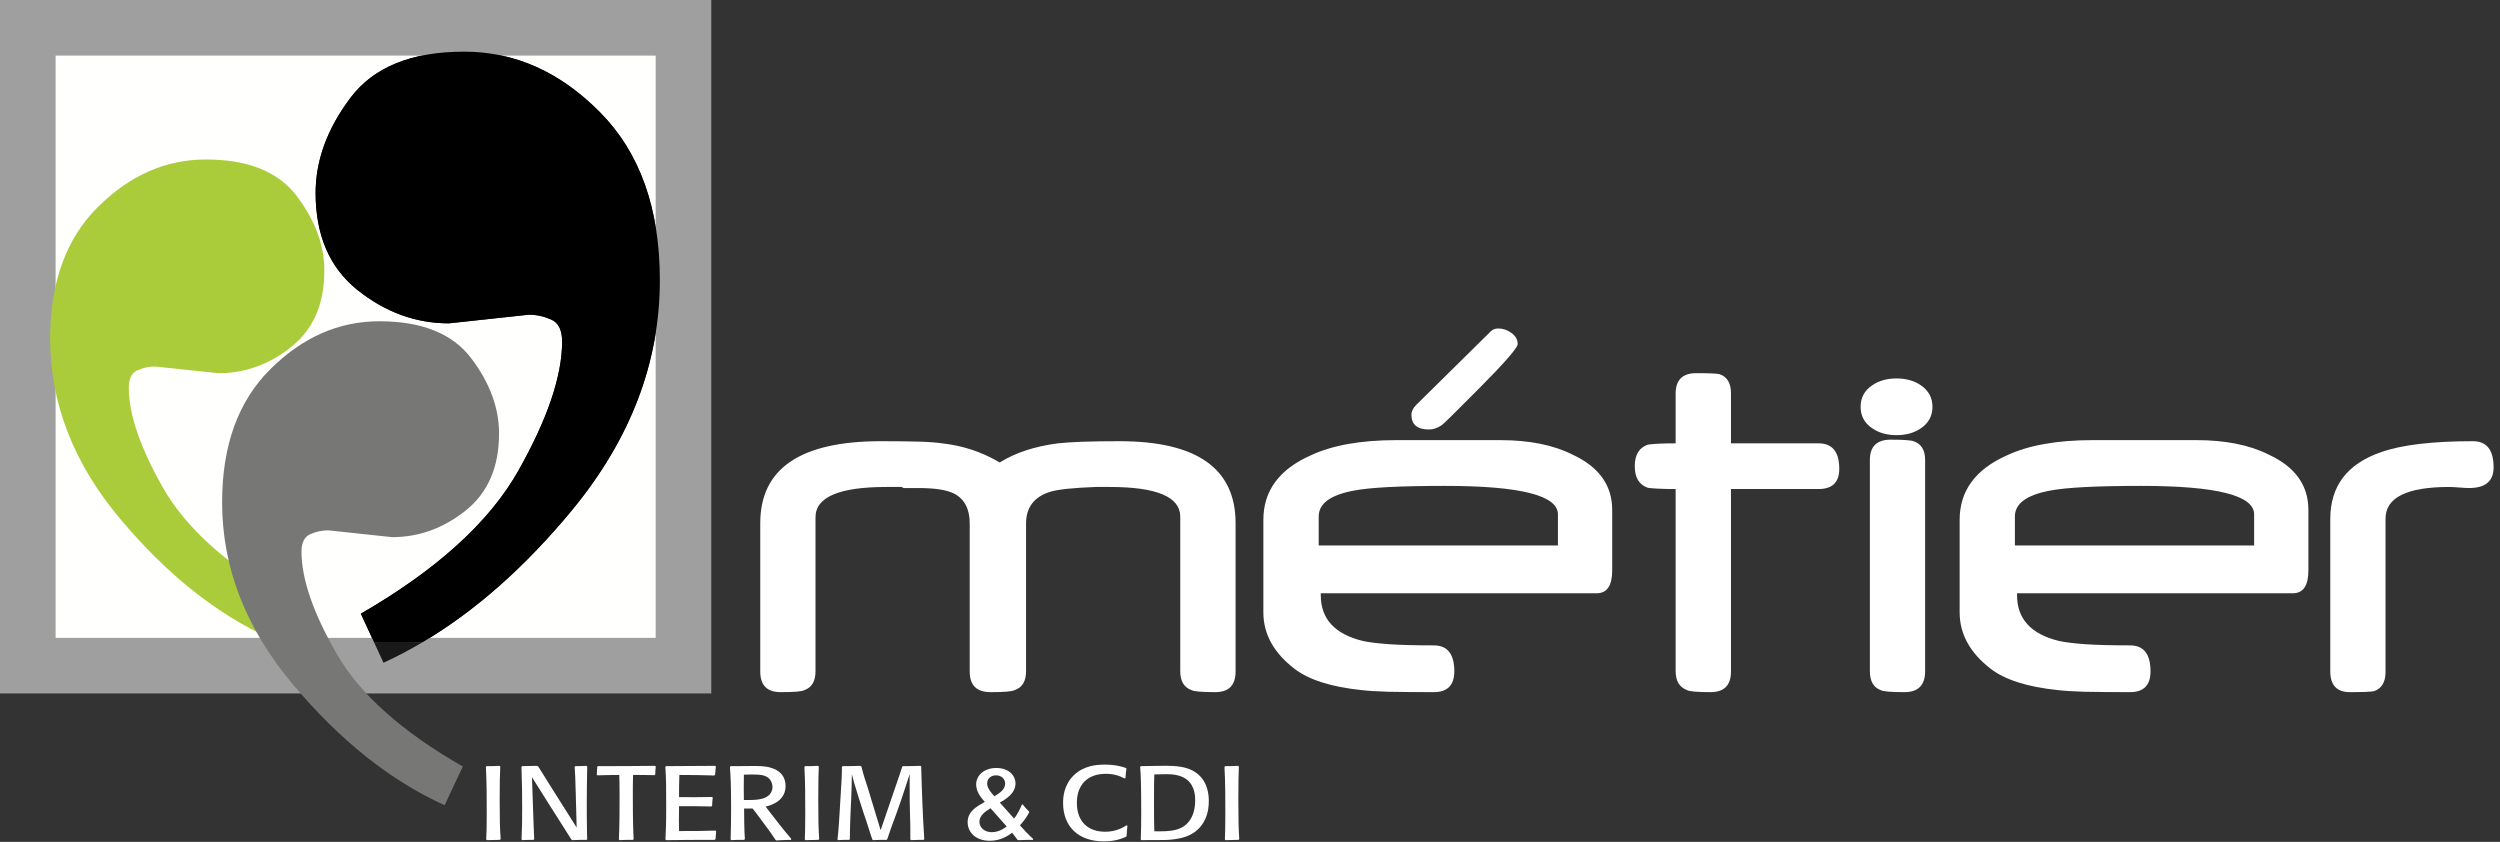<?xml version="1.0" encoding="UTF-8"?>
<svg width="294px" height="99px" viewBox="0 0 294 99" version="1.1" xmlns="http://www.w3.org/2000/svg" xmlns:xlink="http://www.w3.org/1999/xlink">
    <rect x="0" y="0" width="294" height="99" fill="#333333" stroke="none"/>
    <!-- Generator: Sketch 53 (72520) - https://sketchapp.com -->
    <title>logo-standard-blanc-2</title>
    <desc>Created with Sketch.</desc>
    <g id="Page-1" stroke="none" stroke-width="1" fill="none" fill-rule="evenodd">
        <g id="logo-standard-blanc-2">
            <path d="M140.121,81.153 C139.239,80.847 138.798,80.109 138.798,78.939 L138.798,60.768 C138.798,58.428 136.026,57.267 130.491,57.267 L129.222,57.267 C128.997,57.267 128.871,57.267 128.853,57.267 C126.198,57.366 124.434,57.555 123.57,57.816 C121.635,58.392 120.663,59.643 120.663,61.569 L120.663,78.93 C120.663,80.109 120.222,80.847 119.331,81.153 C119.061,81.315 118.116,81.396 116.496,81.396 C114.858,81.396 114.039,80.595 114.039,78.975 L114.039,61.569 C114.039,59.832 113.409,58.653 112.167,58.032 C111.303,57.6 109.908,57.393 107.964,57.393 L106.371,57.393 C106.2,57.393 106.11,57.348 106.092,57.267 C105.678,57.267 105.327,57.267 105.021,57.267 C104.706,57.267 104.454,57.267 104.247,57.267 C98.685,57.267 95.904,58.455 95.904,60.831 L95.904,78.939 C95.904,80.109 95.472,80.847 94.608,81.153 C94.347,81.315 93.411,81.396 91.809,81.396 C90.207,81.396 89.406,80.595 89.406,78.966 L89.406,61.524 C89.406,55.098 94.131,51.885 103.581,51.885 C105.444,51.885 106.974,51.903 108.153,51.939 C109.332,51.975 110.214,52.047 110.79,52.137 C113.238,52.407 115.488,53.154 117.567,54.387 C119.412,53.235 121.698,52.488 124.407,52.137 C125.847,51.975 128.259,51.885 131.652,51.885 C140.751,51.885 145.305,55.098 145.305,61.524 L145.305,78.966 C145.305,80.595 144.504,81.396 142.911,81.396 C141.318,81.396 140.382,81.315 140.121,81.153" id="Fill-1" fill="#FFFFFF"></path>
            <path d="M165.987,48.789 C165.987,48.375 166.176,47.988 166.545,47.619 L175.149,39.132 C175.41,38.799 175.761,38.628 176.193,38.628 C176.751,38.628 177.264,38.808 177.75,39.159 C178.236,39.51 178.479,39.942 178.479,40.464 C178.479,40.896 176.976,42.624 173.979,45.639 C172.62,47.007 171.567,48.051 170.829,48.789 C170.091,49.527 169.641,49.941 169.47,50.049 C169.002,50.355 168.525,50.508 168.057,50.508 C166.68,50.508 165.987,49.941 165.987,48.789 M159.192,57.699 C156.447,58.212 155.079,59.229 155.079,60.732 L155.079,64.143 L183.213,64.143 L183.213,60.489 C183.213,58.257 178.785,57.141 169.938,57.141 C164.709,57.141 161.127,57.321 159.192,57.699 M163.269,81.351 C161.883,81.306 160.821,81.243 160.11,81.153 C156.528,80.784 153.891,79.938 152.199,78.624 C149.778,76.752 148.572,74.547 148.572,72.027 L148.572,61.137 C148.572,57.726 150.426,55.197 154.143,53.55 C156.681,52.362 160.038,51.759 164.223,51.759 L176.409,51.759 C179.838,51.759 182.673,52.326 184.923,53.46 C188.037,54.9 189.594,57.069 189.594,59.967 L189.594,67.086 C189.594,68.877 188.982,69.768 187.767,69.768 L155.322,69.768 L155.322,69.984 C155.322,72.783 156.969,74.574 160.263,75.375 C160.983,75.537 162.018,75.663 163.386,75.762 C164.754,75.852 166.5,75.897 168.615,75.897 C170.217,75.897 171.027,76.914 171.027,78.949 C171.027,80.577 170.217,81.396 168.615,81.396 C166.437,81.396 164.655,81.378 163.269,81.351" id="Fill-2" fill="#FFFFFF"></path>
            <path d="M198.387,81.153 C197.505,80.82 197.055,80.082 197.055,78.93 L197.055,57.51 C196.2,57.51 195.489,57.501 194.949,57.465 C194.4,57.438 194.013,57.402 193.788,57.366 C192.762,57.015 192.249,56.169 192.249,54.828 C192.249,53.478 192.762,52.641 193.788,52.29 C194.013,52.254 194.4,52.218 194.949,52.182 C195.489,52.155 196.2,52.137 197.055,52.137 L197.055,46.296 C197.055,44.685 197.865,43.884 199.458,43.884 C201.042,43.884 201.969,43.929 202.239,44.01 C203.121,44.325 203.562,45.063 203.562,46.224 L203.562,52.137 L213.858,52.137 C215.487,52.137 216.297,53.136 216.297,55.134 C216.297,56.718 215.487,57.51 213.858,57.51 L203.562,57.51 L203.562,78.966 C203.562,80.586 202.761,81.396 201.159,81.396 C199.575,81.396 198.648,81.315 198.387,81.153" id="Fill-3" fill="#FFFFFF"></path>
            <path d="M220.167,50.364 C219.258,49.752 218.808,48.906 218.808,47.844 C218.808,46.773 219.258,45.927 220.167,45.315 C220.95,44.775 221.904,44.505 223.029,44.505 C224.163,44.505 225.117,44.775 225.9,45.315 C226.8,45.927 227.259,46.773 227.259,47.844 C227.259,48.906 226.8,49.752 225.9,50.364 C225.117,50.904 224.163,51.174 223.029,51.174 C221.904,51.174 220.95,50.904 220.167,50.364 M221.166,81.153 C220.32,80.838 219.897,80.1 219.897,78.93 L219.897,54.108 C219.897,52.506 220.707,51.705 222.345,51.705 C223.911,51.705 224.829,51.777 225.099,51.912 C225.963,52.227 226.395,52.956 226.395,54.108 L226.395,78.93 C226.395,80.577 225.585,81.396 223.956,81.396 C222.363,81.396 221.436,81.315 221.166,81.153" id="Fill-4" fill="#FFFFFF"></path>
            <path d="M241.065,57.699 C238.32,58.212 236.952,59.229 236.952,60.732 L236.952,64.143 L265.086,64.143 L265.086,60.489 C265.086,58.257 260.658,57.141 251.811,57.141 C246.591,57.141 243.009,57.321 241.065,57.699 M245.142,81.351 C243.756,81.306 242.703,81.243 241.983,81.153 C238.401,80.784 235.764,79.938 234.072,78.624 C231.66,76.752 230.454,74.547 230.454,72.027 L230.454,61.137 C230.454,57.726 232.308,55.197 236.016,53.55 C238.554,52.362 241.911,51.759 246.105,51.759 L258.291,51.759 C261.711,51.759 264.546,52.326 266.796,53.46 C269.91,54.9 271.467,57.069 271.467,59.967 L271.467,67.086 C271.467,68.877 270.855,69.768 269.64,69.768 L237.204,69.768 L237.204,69.984 C237.204,72.783 238.842,74.574 242.136,75.375 C242.856,75.537 243.9,75.663 245.268,75.762 C246.636,75.852 248.373,75.897 250.497,75.897 C252.099,75.897 252.9,76.914 252.9,78.949 C252.9,80.577 252.099,81.396 250.497,81.396 C248.31,81.396 246.528,81.378 245.142,81.351" id="Fill-5" fill="#FFFFFF"></path>
            <path d="M274.041,78.939 L274.041,61.029 C274.041,57.168 276.021,54.558 279.99,53.181 C282.411,52.317 286.02,51.885 290.808,51.885 C292.437,51.885 293.247,52.911 293.247,54.963 C293.247,56.583 292.284,57.393 290.349,57.393 C290.079,57.393 289.701,57.366 289.188,57.33 C288.684,57.285 288.297,57.267 288.036,57.267 C283.041,57.267 280.539,58.509 280.539,61.002 L280.539,79.02 C280.539,80.217 280.089,80.964 279.189,81.279 C278.811,81.36 277.866,81.396 276.354,81.396 C274.806,81.396 274.041,80.577 274.041,78.939" id="Fill-6" fill="#FFFFFF"></path>
            <path d="M57.177,98.712 C57.213,97.965 57.24,97.317 57.24,95.733 C57.24,93.879 57.24,92.043 57.141,90.199 L57.213,90.099 C57.816,90.099 58.032,90.099 58.734,90.063 L58.833,90.153 C58.788,90.972 58.761,91.944 58.761,94.05 C58.761,96.408 58.788,97.416 58.878,98.676 L58.788,98.766 C58.185,98.775 57.996,98.775 57.267,98.802 L57.177,98.712" id="Fill-7" fill="#FFFFFF"></path>
            <path d="M67.185,98.712 C66.375,97.425 65.556,96.138 64.737,94.851 L62.559,91.395 L62.703,95.598 C62.712,96.111 62.739,96.616 62.757,97.137 C62.793,98.154 62.793,98.172 62.82,98.676 L62.739,98.766 C62.136,98.766 62.082,98.766 61.416,98.802 L61.335,98.712 C61.389,97.551 61.407,96.372 61.407,95.202 C61.407,93.537 61.389,91.854 61.326,90.189 L61.389,90.099 C62.244,90.09 62.379,90.09 63.162,90.063 L63.306,90.153 C64.242,91.647 65.205,93.204 66.114,94.626 L67.815,97.317 L67.707,93.241 C67.653,91.314 67.635,91.035 67.581,90.189 L67.662,90.099 C68.283,90.099 68.418,90.09 68.976,90.063 L69.057,90.153 C69.03,91.647 69.003,93.186 69.003,94.689 C69.003,95.841 69.012,97.011 69.039,98.163 L69.057,98.676 L68.985,98.766 C68.175,98.766 68.121,98.766 67.293,98.802 L67.185,98.712" id="Fill-8" fill="#FFFFFF"></path>
            <path d="M72.783,98.712 C72.855,97.002 72.864,95.283 72.864,93.564 C72.864,92.313 72.837,91.657 72.828,91.134 C71.631,91.143 71.487,91.143 70.263,91.179 L70.182,91.098 C70.209,90.666 70.209,90.621 70.236,90.189 L70.308,90.099 C71.298,90.099 72.882,90.099 73.872,90.09 C74.925,90.09 75.987,90.081 77.049,90.063 L77.121,90.153 C77.076,90.576 77.058,90.72 77.058,91.071 L76.977,91.161 C75.825,91.134 75.627,91.134 74.448,91.134 C74.421,92.358 74.421,92.556 74.421,93.645 C74.421,96.732 74.475,97.948 74.52,98.676 L74.43,98.766 C73.647,98.766 73.611,98.766 72.855,98.802 L72.783,98.712" id="Fill-9" fill="#FFFFFF"></path>
            <path d="M78.255,98.712 C78.3,97.749 78.345,97.083 78.345,94.842 C78.345,92.782 78.345,91.602 78.246,90.189 L78.327,90.099 C81.036,90.09 81.576,90.09 84.105,90.063 L84.186,90.153 C84.15,90.522 84.123,90.666 84.096,91.107 L84.006,91.198 C82.233,91.143 81.639,91.143 79.893,91.134 C79.857,92.259 79.857,92.619 79.857,93.744 C81.549,93.762 82.071,93.744 83.745,93.726 L83.817,93.807 C83.763,94.24 83.763,94.356 83.745,94.752 L83.664,94.842 C82.071,94.806 81.729,94.806 79.857,94.806 C79.83,96.228 79.839,96.57 79.857,97.731 C81.927,97.731 82.359,97.731 84.132,97.677 L84.213,97.758 C84.177,98.172 84.177,98.262 84.15,98.676 L84.051,98.766 C81.369,98.766 80.937,98.775 78.327,98.802 L78.255,98.712" id="Fill-10" fill="#FFFFFF"></path>
            <path d="M87.48,91.098 C87.462,92.52 87.462,92.718 87.48,94.077 C88.524,94.086 89.667,94.114 90.324,93.6 C90.666,93.339 90.846,92.961 90.846,92.565 C90.846,92.313 90.774,92.007 90.585,91.719 C90.144,91.116 89.406,91.08 88.371,91.08 C88.191,91.08 87.948,91.08 87.48,91.098 M91.206,98.775 L91.035,98.523 C90.639,97.893 90.171,97.308 89.73,96.705 C88.911,95.589 88.821,95.463 88.497,95.076 C88.065,95.085 87.984,95.094 87.507,95.085 C87.507,95.76 87.516,97.65 87.597,98.676 L87.516,98.766 C86.733,98.766 86.715,98.766 86.004,98.802 L85.923,98.712 C85.959,97.524 85.977,96.327 85.977,95.13 C85.977,92.385 85.923,91.413 85.842,90.189 L85.923,90.099 L86.265,90.099 C86.517,90.099 87.183,90.09 87.651,90.09 L88.497,90.081 C89.253,90.081 89.982,90.081 90.657,90.288 C91.71,90.603 92.385,91.278 92.385,92.457 C92.385,93.438 91.8,94.437 90.036,94.86 C90.27,95.148 91.341,96.543 91.593,96.867 C92.016,97.407 92.205,97.65 93.06,98.658 L93.006,98.775 C92.727,98.775 92.439,98.775 92.169,98.793 C91.881,98.802 91.593,98.811 91.296,98.838 L91.206,98.775" id="Fill-11" fill="#FFFFFF"></path>
            <path d="M94.644,98.712 C94.671,97.965 94.698,97.317 94.698,95.733 C94.698,93.879 94.698,92.043 94.599,90.199 L94.671,90.099 C95.274,90.099 95.499,90.099 96.201,90.063 L96.291,90.153 C96.255,90.972 96.228,91.944 96.228,94.05 C96.228,96.408 96.255,97.416 96.336,98.676 L96.255,98.766 C95.652,98.775 95.454,98.775 94.725,98.802 L94.644,98.712" id="Fill-12" fill="#FFFFFF"></path>
            <path d="M107.055,98.712 C107.064,97.326 107.055,96.903 107.01,95.553 L106.983,94.248 C106.983,93.375 106.974,91.503 106.974,91.035 C106.749,91.746 106.542,92.394 105.966,94.114 L105.336,95.895 C104.823,97.254 104.661,97.731 104.346,98.676 L104.265,98.766 C103.518,98.766 103.446,98.766 102.663,98.802 L102.582,98.712 C102.51,98.505 102.447,98.298 102.375,98.1 C102.267,97.722 101.664,95.895 101.52,95.491 L100.971,93.771 C100.422,92.016 100.368,91.818 100.179,91.035 C100.161,92.259 100.152,92.529 100.107,93.762 L100.008,95.958 C99.954,97.407 99.954,97.722 99.945,98.676 L99.873,98.766 C99.216,98.766 99.126,98.766 98.55,98.802 L98.487,98.712 C98.514,98.469 98.541,98.217 98.568,97.965 C98.703,96.507 98.757,95.049 98.856,93.591 C98.991,91.404 99.009,91.269 99.009,90.189 L99.09,90.099 C100.089,90.099 100.341,90.09 101.205,90.063 L101.304,90.153 C101.547,91.134 101.781,91.845 102.06,92.682 L103.563,97.632 L105.309,92.52 C105.858,90.927 105.885,90.865 106.092,90.189 L106.173,90.099 C107.181,90.099 107.298,90.09 108.252,90.063 L108.333,90.153 C108.405,92.997 108.513,95.832 108.693,98.676 L108.621,98.766 C107.937,98.766 107.856,98.775 107.136,98.802 L107.055,98.712" id="Fill-13" fill="#FFFFFF"></path>
            <path d="M116.091,92.124 C116.091,92.421 116.19,92.853 116.946,93.636 C117.531,93.276 118.206,92.871 118.206,92.151 C118.206,91.575 117.738,91.179 117.135,91.179 C116.568,91.179 116.091,91.539 116.091,92.124 M115.182,96.642 C115.182,97.317 115.776,97.866 116.631,97.866 C117,97.866 117.675,97.758 118.386,97.191 L116.487,95.049 C115.749,95.499 115.182,95.958 115.182,96.642 M113.796,96.705 C113.796,95.436 114.795,94.878 115.812,94.302 C115.434,93.87 114.795,93.159 114.795,92.25 C114.795,91.26 115.65,90.315 117.162,90.315 C118.593,90.315 119.421,91.161 119.421,92.142 C119.421,93.339 118.206,94.032 117.576,94.383 L119.259,96.264 C119.637,95.796 119.952,95.166 120.177,94.617 L120.276,94.608 C120.6,95.013 120.654,95.076 121.014,95.427 L121.032,95.535 C120.627,96.309 120.177,96.804 119.943,97.056 C120.186,97.353 121.041,98.262 121.509,98.667 L121.455,98.775 C121.275,98.775 121.086,98.766 120.888,98.766 C120.717,98.766 119.898,98.802 119.754,98.802 L119.637,98.74 C119.403,98.424 119.322,98.298 119.025,97.929 C118.611,98.235 117.738,98.874 116.397,98.874 C114.66,98.874 113.796,97.794 113.796,96.705" id="Fill-14" fill="#FFFFFF"></path>
            <path d="M125.019,94.437 C125.019,93.834 125.073,92.349 126.27,91.179 C127.44,90.045 128.925,89.919 129.897,89.919 C131.166,89.919 131.967,90.162 132.417,90.315 L132.471,90.405 C132.408,90.855 132.39,90.972 132.354,91.503 L132.228,91.548 C131.949,91.395 131.247,90.999 130.041,90.999 C127.836,90.999 126.639,92.349 126.639,94.41 C126.639,96.732 128.061,97.812 129.96,97.812 C131.247,97.812 132.057,97.326 132.489,97.056 L132.588,97.11 C132.525,97.686 132.516,97.857 132.489,98.325 L132.408,98.407 C132.057,98.568 131.193,98.946 129.807,98.946 C126.792,98.946 125.019,97.173 125.019,94.437" id="Fill-15" fill="#FFFFFF"></path>
            <path d="M135.747,91.071 C135.72,91.845 135.711,92.286 135.711,94.131 C135.711,96.372 135.72,96.642 135.747,97.758 C137.592,97.785 139.383,97.812 140.22,95.931 C140.454,95.391 140.553,94.788 140.553,94.114 C140.553,93.708 140.553,92.43 139.545,91.657 C138.735,91.044 137.619,91.044 137.079,91.044 C136.602,91.044 136.215,91.062 135.747,91.071 M134.154,98.712 C134.19,97.722 134.208,96.804 134.208,95.535 C134.208,92.116 134.154,91.107 134.082,90.189 L134.163,90.099 L136.188,90.063 C137.799,90.045 139.212,90.027 140.355,90.675 C142.155,91.71 142.155,93.699 142.155,94.212 C142.155,94.896 142.065,95.571 141.786,96.21 C140.931,98.199 139.122,98.613 137.718,98.74 C137.178,98.793 136.971,98.793 135.144,98.793 L134.217,98.802 L134.154,98.712" id="Fill-16" fill="#FFFFFF"></path>
            <path d="M144.045,98.712 C144.072,97.965 144.099,97.317 144.099,95.733 C144.099,93.879 144.099,92.043 144,90.199 L144.072,90.099 C144.675,90.099 144.9,90.099 145.602,90.063 L145.692,90.153 C145.656,90.972 145.629,91.944 145.629,94.05 C145.629,96.408 145.656,97.416 145.737,98.676 L145.656,98.766 C145.044,98.775 144.855,98.775 144.126,98.802 L144.045,98.712" id="Fill-17" fill="#FFFFFF"></path>
            <path d="M49.719,75.51 C55.905,71.843 61.757,66.666 67.284,59.976 C74.151,51.633 77.598,42.624 77.598,32.949 C77.598,24.516 75.249,17.928 70.542,13.185 C65.844,8.442 60.525,6.075 54.603,6.075 C48.402,6.075 43.929,7.884 41.202,11.52 C38.475,15.147 37.116,18.873 37.116,22.689 C37.116,27.657 38.745,31.455 42.012,34.083 C45.279,36.702 48.879,38.025 52.794,38.025 L62.181,37.008 C63.108,37.008 63.99,37.206 64.836,37.584 C65.682,37.962 66.105,38.826 66.105,40.176 C66.105,44.208 64.395,49.248 60.984,55.314 C57.582,61.362 51.399,66.987 42.435,72.171 L43.977,75.51 L6.039,75.51 L6.039,6.039 L77.607,6.039 L77.607,75.51 L49.719,75.51" id="Fill-18" fill="#FFFFFE"></path>
            <path d="M3.015,78.534 L80.631,78.534 L80.631,3.024 L3.015,3.024 L3.015,78.534 Z M3.015,81.549 L-2.84217094e-14,81.549 L-2.84217094e-14,78.534 L3.015,78.534 L-2.84217094e-14,78.534 L-2.84217094e-14,-1.42108547e-14 L80.631,-1.42108547e-14 L80.631,3.024 L80.631,-1.42108547e-14 L83.646,-1.42108547e-14 L83.646,78.534 L80.631,78.534 L80.631,81.549 L3.015,81.549 L3.015,81.549 Z M80.631,81.549 L83.646,81.549 L83.646,78.534 L80.631,78.534 L80.631,81.549 Z" id="Fill-19" fill="#9E9F9E"></path>
            <path d="M45.099,77.94 C46.659,77.221 48.199,76.411 49.719,75.51 L77.607,75.51 L77.607,6.039 L6.039,6.039 L6.039,75.51 L43.977,75.51 L45.099,77.94 L45.099,77.94 Z M3.015,78.534 L80.631,78.534 L80.631,3.024 L3.015,3.024 L3.015,78.534 Z" id="Fill-20" fill="#9E9F9E"></path>
            <path d="M45.099,77.94 C46.659,77.221 48.199,76.411 49.719,75.51 L77.607,75.51 L77.607,6.039 L6.039,6.039 L6.039,75.51 L43.977,75.51 L45.099,77.94 M3.015,78.534 L3.015,3.024 L80.631,3.024 L80.631,78.534 L3.015,78.534" id="Stroke-21" stroke="#9E9F9E"></path>
            <path d="M43.977,75.51 L42.435,72.171 C51.399,66.987 57.582,61.362 60.984,55.314 C64.395,49.248 66.105,44.208 66.105,40.176 C66.105,38.826 65.682,37.962 64.836,37.584 C63.99,37.206 63.108,37.008 62.181,37.008 L52.794,38.025 C48.879,38.025 45.279,36.702 42.012,34.083 C38.745,31.455 37.116,27.657 37.116,22.689 C37.116,18.873 38.475,15.147 41.202,11.52 C43.929,7.884 48.402,6.075 54.603,6.075 C60.525,6.075 65.844,8.442 70.542,13.185 C75.249,17.928 77.598,24.516 77.598,32.949 C77.598,42.624 74.151,51.633 67.284,59.976 C61.757,66.666 55.905,71.843 49.719,75.51 L43.977,75.51" id="Fill-22" fill="#000000"></path>
            <path d="M43.977,75.51 L49.719,75.51 C48.199,76.411 46.659,77.221 45.099,77.94 L43.977,75.51" id="Fill-23" fill="#1A1919"></path>
            <path d="M34.888,23.041 C32.716,20.185 29.158,18.756 24.213,18.756 C19.494,18.756 15.264,20.615 11.518,24.334 C7.773,28.052 5.898,33.22 5.898,39.829 C5.898,47.414 8.64,54.473 14.124,61.011 C19.608,67.546 25.506,72.241 31.814,75.097 L33.923,70.589 C26.814,66.534 21.905,62.141 19.201,57.41 C16.499,52.676 15.147,48.735 15.147,45.583 C15.147,44.528 15.483,43.852 16.147,43.555 C16.815,43.251 17.518,43.102 18.256,43.102 L25.701,43.891 C28.814,43.891 31.665,42.856 34.259,40.794 C36.853,38.727 38.145,35.74 38.145,31.829 C38.145,28.825 37.059,25.896 34.888,23.041" id="Fill-62" fill="#ABCC3A"></path>
            <path d="M34.428,80.468 C28.883,73.86 26.12,66.733 26.12,59.07 C26.12,52.389 28.011,47.171 31.792,43.416 C35.573,39.662 39.846,37.781 44.618,37.781 C49.608,37.781 53.199,39.226 55.398,42.108 C57.589,44.998 58.689,47.952 58.689,50.989 C58.689,54.934 57.38,57.951 54.762,60.042 C52.144,62.124 49.263,63.169 46.117,63.169 L38.6,62.368 C37.855,62.368 37.146,62.524 36.464,62.832 C35.801,63.133 35.455,63.815 35.455,64.878 C35.455,68.06 36.819,72.04 39.554,76.823 C42.282,81.604 47.245,86.039 54.426,90.139 L52.29,94.694 C45.918,91.812 39.964,87.067 34.428,80.468" id="Fill-63" fill="#777776"></path>
        </g>
    </g>
</svg>